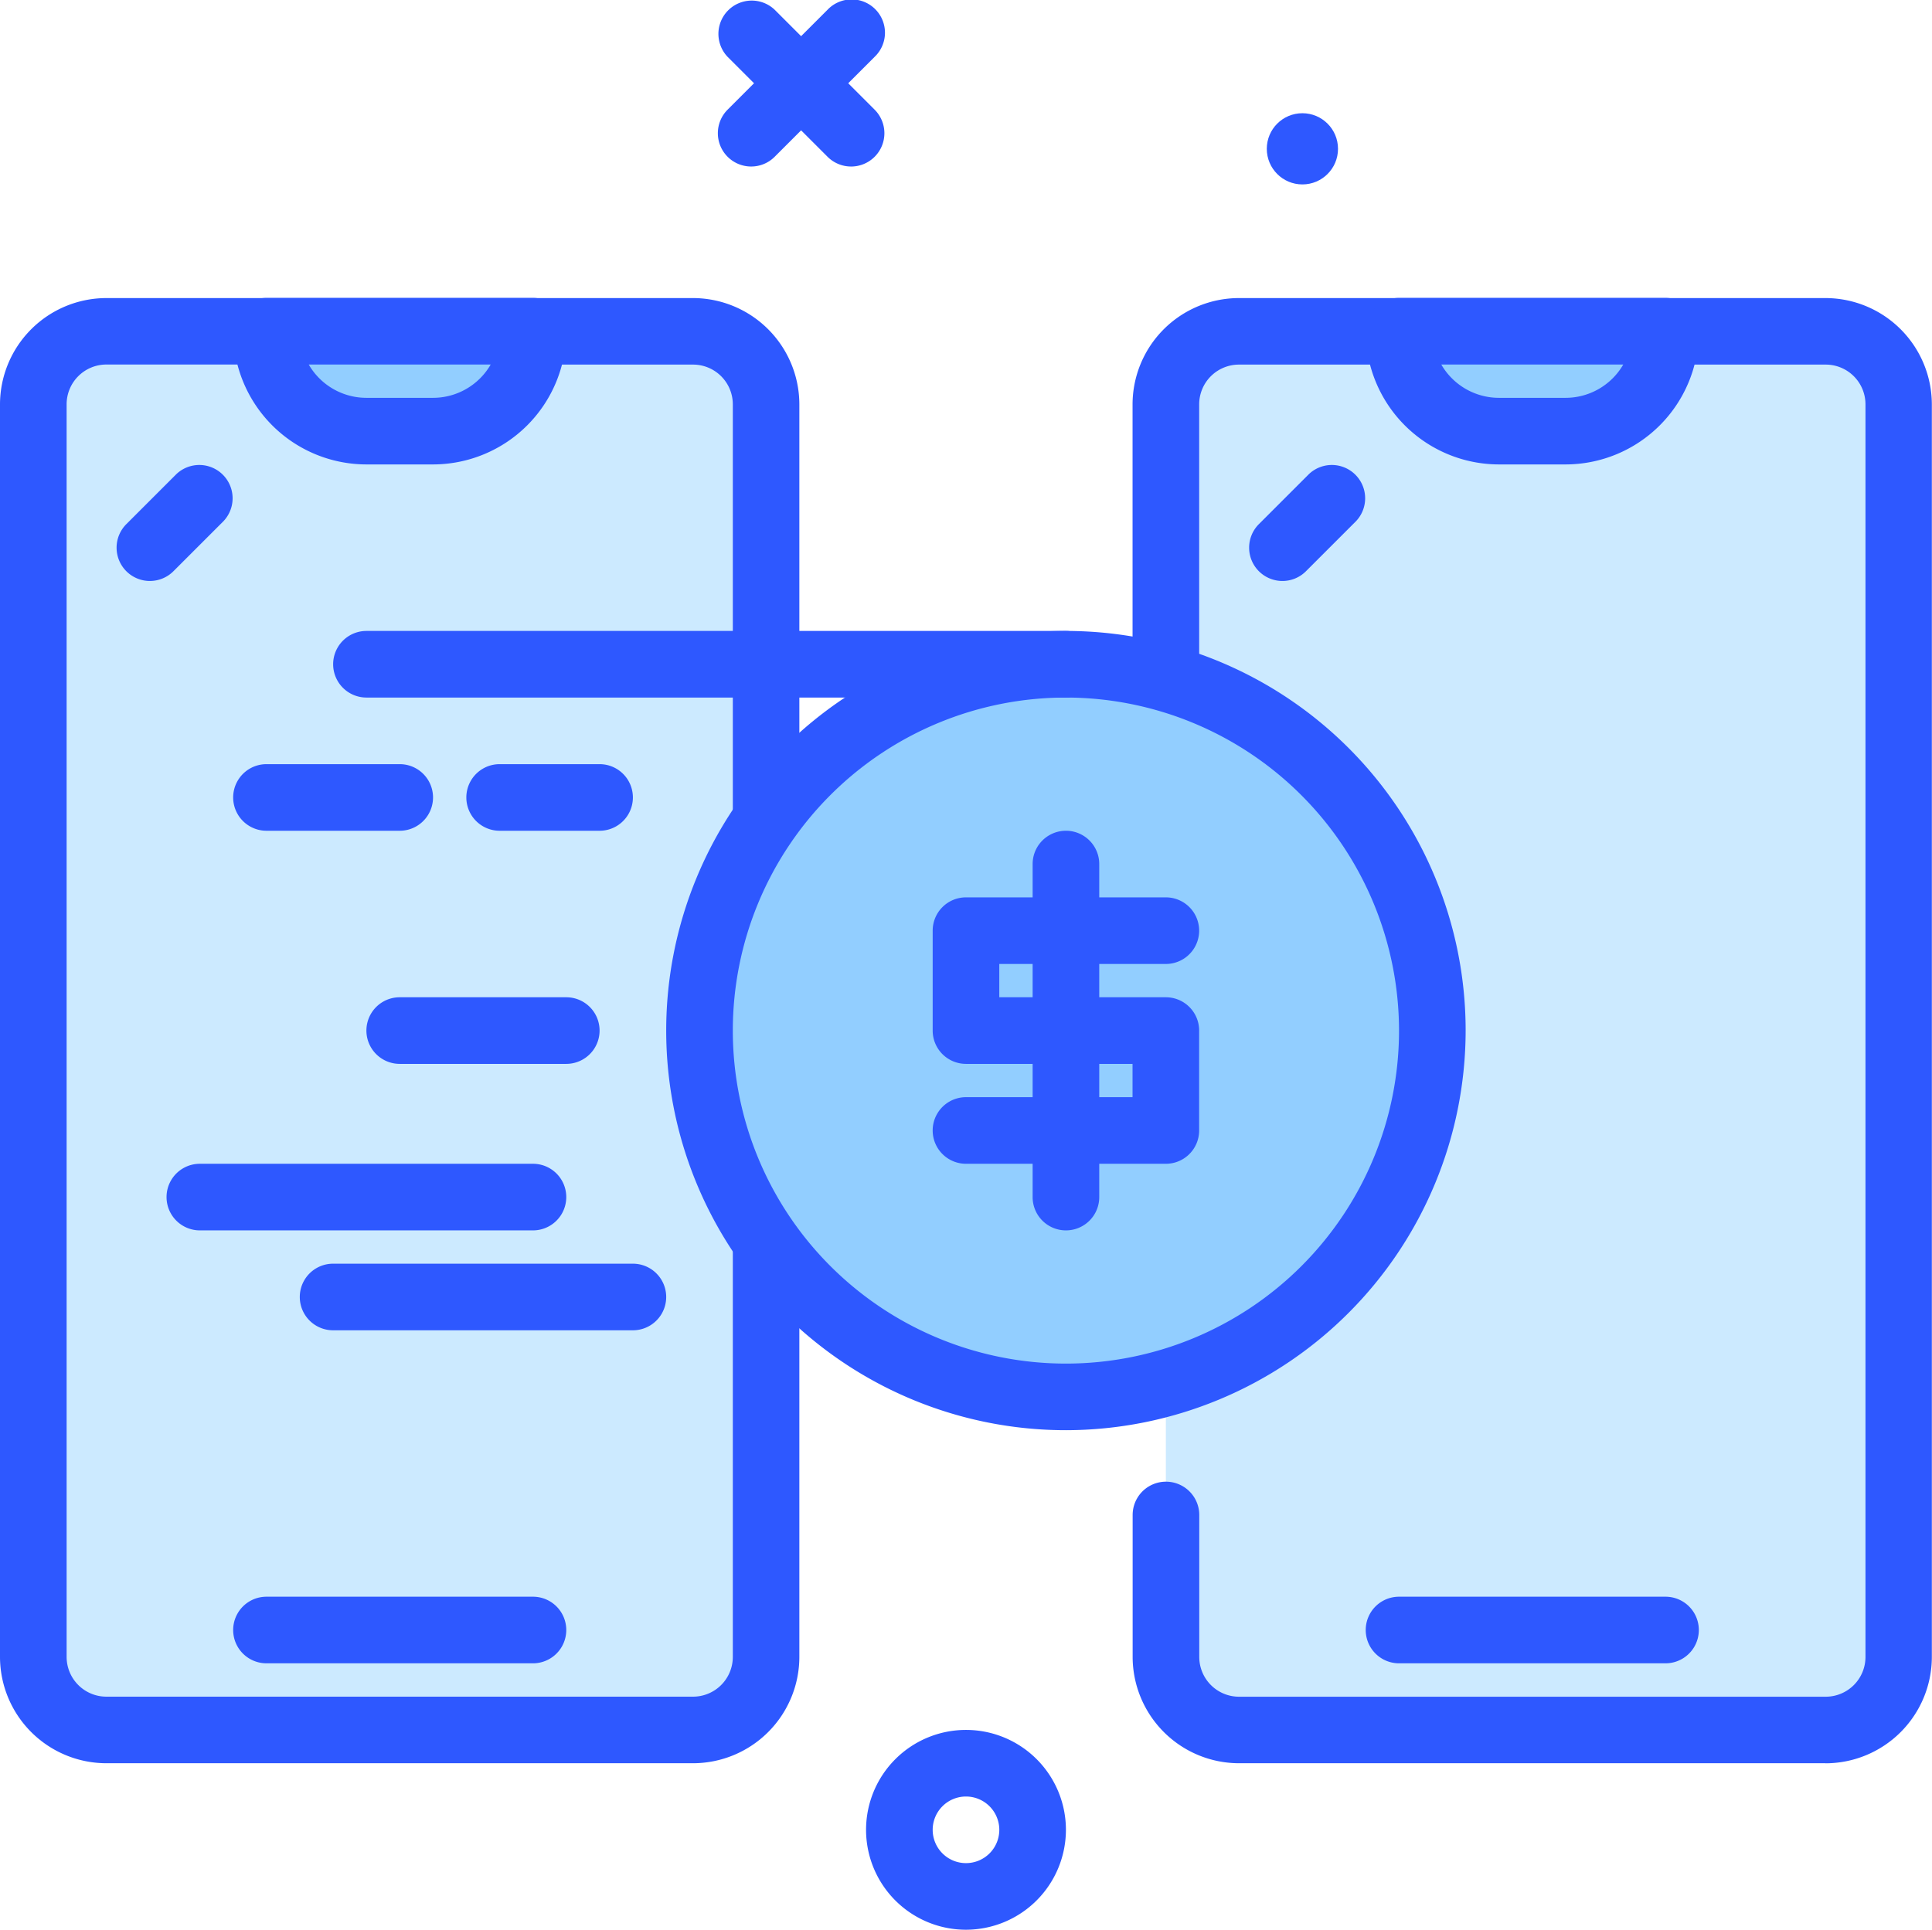 <svg xmlns="http://www.w3.org/2000/svg" width="112.695" height="112.589" viewBox="0 0 112.695 112.589">
  <g id="payment" transform="translate(-34 -34.109)">
    <path id="Path_1419" data-name="Path 1419" d="M143.829,253.549a5.829,5.829,0,1,1,5.829-5.829A5.836,5.836,0,0,1,143.829,253.549Zm0-7.772a1.943,1.943,0,1,0,1.943,1.943A1.945,1.945,0,0,0,143.829,245.777Z" transform="translate(-53.482 -106.851)" fill="#2e58ff"/>
    <circle id="Ellipse_216" data-name="Ellipse 216" cx="2.077" cy="2.077" r="2.077" transform="translate(107.893 40.715)" fill="#2e58ff"/>
    <path id="Path_1420" data-name="Path 1420" d="M127.975,43.824a1.937,1.937,0,0,1-1.374-.569l-5.829-5.829a1.943,1.943,0,0,1,2.747-2.747l5.829,5.829a1.943,1.943,0,0,1-1.374,3.317Z" transform="translate(-44.33)" fill="#2e58ff"/>
    <path id="Path_1421" data-name="Path 1421" d="M122.146,43.824a1.943,1.943,0,0,1-1.374-3.317l5.829-5.829a1.943,1.943,0,1,1,2.747,2.747l-5.829,5.829A1.934,1.934,0,0,1,122.146,43.824Z" transform="translate(-44.33)" fill="#2e58ff"/>
    <g id="Group_1707" data-name="Group 1707" transform="translate(100.063 51.491)">
      <path id="Path_1422" data-name="Path 1422" d="M174,130.989V78.153a4.262,4.262,0,0,1,4.262-4.262h34.223a4.262,4.262,0,0,1,4.262,4.262v73.083a4.262,4.262,0,0,1-4.262,4.262H178.262A4.262,4.262,0,0,1,174,151.236v-8.284" transform="translate(-172.057 -71.948)" fill="#cceaff"/>
      <path id="Path_1423" data-name="Path 1423" d="M210.428,155.384H176.206a6.212,6.212,0,0,1-6.2-6.2V140.9a1.943,1.943,0,1,1,3.886,0v8.284a2.321,2.321,0,0,0,2.319,2.319h34.223a2.321,2.321,0,0,0,2.319-2.319V76.1a2.321,2.321,0,0,0-2.319-2.319H176.206a2.321,2.321,0,0,0-2.319,2.319v52.836a1.943,1.943,0,1,1-3.886,0V76.1a6.212,6.212,0,0,1,6.2-6.2h34.223a6.212,6.212,0,0,1,6.2,6.2v73.083a6.212,6.212,0,0,1-6.2,6.205Z" transform="translate(-170.001 -69.891)" fill="#2e58ff"/>
    </g>
    <path id="Path_1424" data-name="Path 1424" d="M215.487,229.777H199.943a1.943,1.943,0,0,1,0-3.886h15.544a1.943,1.943,0,0,1,0,3.886Z" transform="translate(-84.336 -98.623)" fill="#2e58ff"/>
    <g id="Group_1708" data-name="Group 1708" transform="translate(113.664 51.491)">
      <path id="Path_1425" data-name="Path 1425" d="M211.715,79.72h-3.886A5.829,5.829,0,0,1,202,73.891h15.544A5.829,5.829,0,0,1,211.715,79.72Z" transform="translate(-200.057 -71.948)" fill="#92ceff"/>
      <path id="Path_1426" data-name="Path 1426" d="M209.658,79.606h-3.886A7.781,7.781,0,0,1,198,71.834a1.942,1.942,0,0,1,1.943-1.943h15.544a1.942,1.942,0,0,1,1.943,1.943A7.781,7.781,0,0,1,209.658,79.606Zm-7.25-5.829a3.886,3.886,0,0,0,3.364,1.943h3.886a3.886,3.886,0,0,0,3.364-1.943Z" transform="translate(-198 -69.891)" fill="#2e58ff"/>
    </g>
    <g id="Group_1709" data-name="Group 1709" transform="translate(34 51.491)">
      <path id="Path_1427" data-name="Path 1427" d="M76.485,155.5H42.262A4.262,4.262,0,0,1,38,151.236V78.153a4.262,4.262,0,0,1,4.262-4.262H76.484a4.262,4.262,0,0,1,4.262,4.262v73.083A4.261,4.261,0,0,1,76.485,155.5Z" transform="translate(-36.057 -71.948)" fill="#cceaff"/>
      <path id="Path_1428" data-name="Path 1428" d="M74.428,155.384H40.2a6.212,6.212,0,0,1-6.2-6.2V76.1a6.212,6.212,0,0,1,6.2-6.2H74.427a6.212,6.212,0,0,1,6.2,6.2v73.083A6.211,6.211,0,0,1,74.428,155.384ZM40.2,73.777A2.321,2.321,0,0,0,37.886,76.1v73.083A2.321,2.321,0,0,0,40.2,151.5H74.427a2.321,2.321,0,0,0,2.319-2.318V76.1a2.321,2.321,0,0,0-2.319-2.319Z" transform="translate(-34 -69.891)" fill="#2e58ff"/>
    </g>
    <g id="Group_1710" data-name="Group 1710" transform="translate(72.86 70.921)">
      <circle id="Ellipse_217" data-name="Ellipse 217" cx="21.373" cy="21.373" r="21.373" transform="translate(1.943 1.943)" fill="#92ceff"/>
      <path id="Path_1429" data-name="Path 1429" d="M137.316,156.523a23.316,23.316,0,1,1,23.316-23.316A23.342,23.342,0,0,1,137.316,156.523Zm0-42.746a19.43,19.43,0,1,0,19.43,19.43A19.452,19.452,0,0,0,137.316,113.777Z" transform="translate(-114 -109.891)" fill="#2e58ff"/>
    </g>
    <path id="Path_1430" data-name="Path 1430" d="M159.6,157.435H147.943a1.943,1.943,0,1,1,0-3.886h9.715v-1.943h-9.715A1.942,1.942,0,0,1,146,149.663v-5.829a1.942,1.942,0,0,1,1.943-1.943H159.6a1.943,1.943,0,1,1,0,3.886h-9.715v1.943H159.6a1.942,1.942,0,0,1,1.943,1.943v5.829A1.942,1.942,0,0,1,159.6,157.435Z" transform="translate(-57.596 -55.426)" fill="#2e58ff"/>
    <path id="Path_1431" data-name="Path 1431" d="M159.943,157.207A1.942,1.942,0,0,1,158,155.264v-19.43a1.943,1.943,0,1,1,3.886,0v19.43A1.942,1.942,0,0,1,159.943,157.207Z" transform="translate(-63.766 -51.312)" fill="#2e58ff"/>
    <path id="Path_1432" data-name="Path 1432" d="M79.487,229.777H63.943a1.943,1.943,0,0,1,0-3.886H79.487a1.943,1.943,0,0,1,0,3.886Z" transform="translate(-14.399 -98.623)" fill="#2e58ff"/>
    <g id="Group_1711" data-name="Group 1711" transform="translate(47.601 51.491)">
      <path id="Path_1433" data-name="Path 1433" d="M75.715,79.72H71.829A5.829,5.829,0,0,1,66,73.891H81.544A5.829,5.829,0,0,1,75.715,79.72Z" transform="translate(-64.057 -71.948)" fill="#92ceff"/>
      <path id="Path_1434" data-name="Path 1434" d="M73.658,79.606H69.772A7.781,7.781,0,0,1,62,71.834a1.942,1.942,0,0,1,1.943-1.943H79.487a1.942,1.942,0,0,1,1.943,1.943A7.781,7.781,0,0,1,73.658,79.606Zm-7.25-5.829a3.886,3.886,0,0,0,3.364,1.943h3.886a3.886,3.886,0,0,0,3.364-1.943Z" transform="translate(-62 -69.891)" fill="#2e58ff"/>
    </g>
    <g id="Group_1712" data-name="Group 1712" transform="translate(40.801 61.206)">
      <path id="Path_1435" data-name="Path 1435" d="M116.746,113.777h-40.8a1.943,1.943,0,1,1,0-3.886h40.8a1.943,1.943,0,1,1,0,3.886Z" transform="translate(-61.371 -100.176)" fill="#2e58ff"/>
      <path id="Path_1436" data-name="Path 1436" d="M97.772,129.777H91.943a1.943,1.943,0,1,1,0-3.886h5.829a1.943,1.943,0,1,1,0,3.886Z" transform="translate(-69.599 -108.404)" fill="#2e58ff"/>
      <path id="Path_1437" data-name="Path 1437" d="M71.715,129.777H63.943a1.943,1.943,0,1,1,0-3.886h7.772a1.943,1.943,0,1,1,0,3.886Z" transform="translate(-55.2 -108.404)" fill="#2e58ff"/>
      <path id="Path_1438" data-name="Path 1438" d="M89.43,189.777H71.943a1.943,1.943,0,1,1,0-3.886H89.43a1.943,1.943,0,1,1,0,3.886Z" transform="translate(-59.314 -139.259)" fill="#2e58ff"/>
      <path id="Path_1439" data-name="Path 1439" d="M75.373,177.777H55.943a1.943,1.943,0,1,1,0-3.886h19.43a1.943,1.943,0,1,1,0,3.886Z" transform="translate(-51.086 -133.088)" fill="#2e58ff"/>
      <path id="Path_1440" data-name="Path 1440" d="M89.658,157.777H79.943a1.943,1.943,0,1,1,0-3.886h9.715a1.943,1.943,0,1,1,0,3.886Z" transform="translate(-63.428 -122.803)" fill="#2e58ff"/>
      <path id="Path_1441" data-name="Path 1441" d="M185.943,96.692a1.943,1.943,0,0,1-1.374-3.317l2.915-2.915a1.943,1.943,0,0,1,2.747,2.747l-2.915,2.915A1.937,1.937,0,0,1,185.943,96.692Z" transform="translate(-117.938 -89.892)" fill="#2e58ff"/>
      <path id="Path_1442" data-name="Path 1442" d="M49.943,96.692a1.943,1.943,0,0,1-1.374-3.317l2.915-2.915a1.943,1.943,0,0,1,2.747,2.747l-2.915,2.915a1.937,1.937,0,0,1-1.374.569Z" transform="translate(-48 -89.892)" fill="#2e58ff"/>
    </g>
  </g>
</svg>
